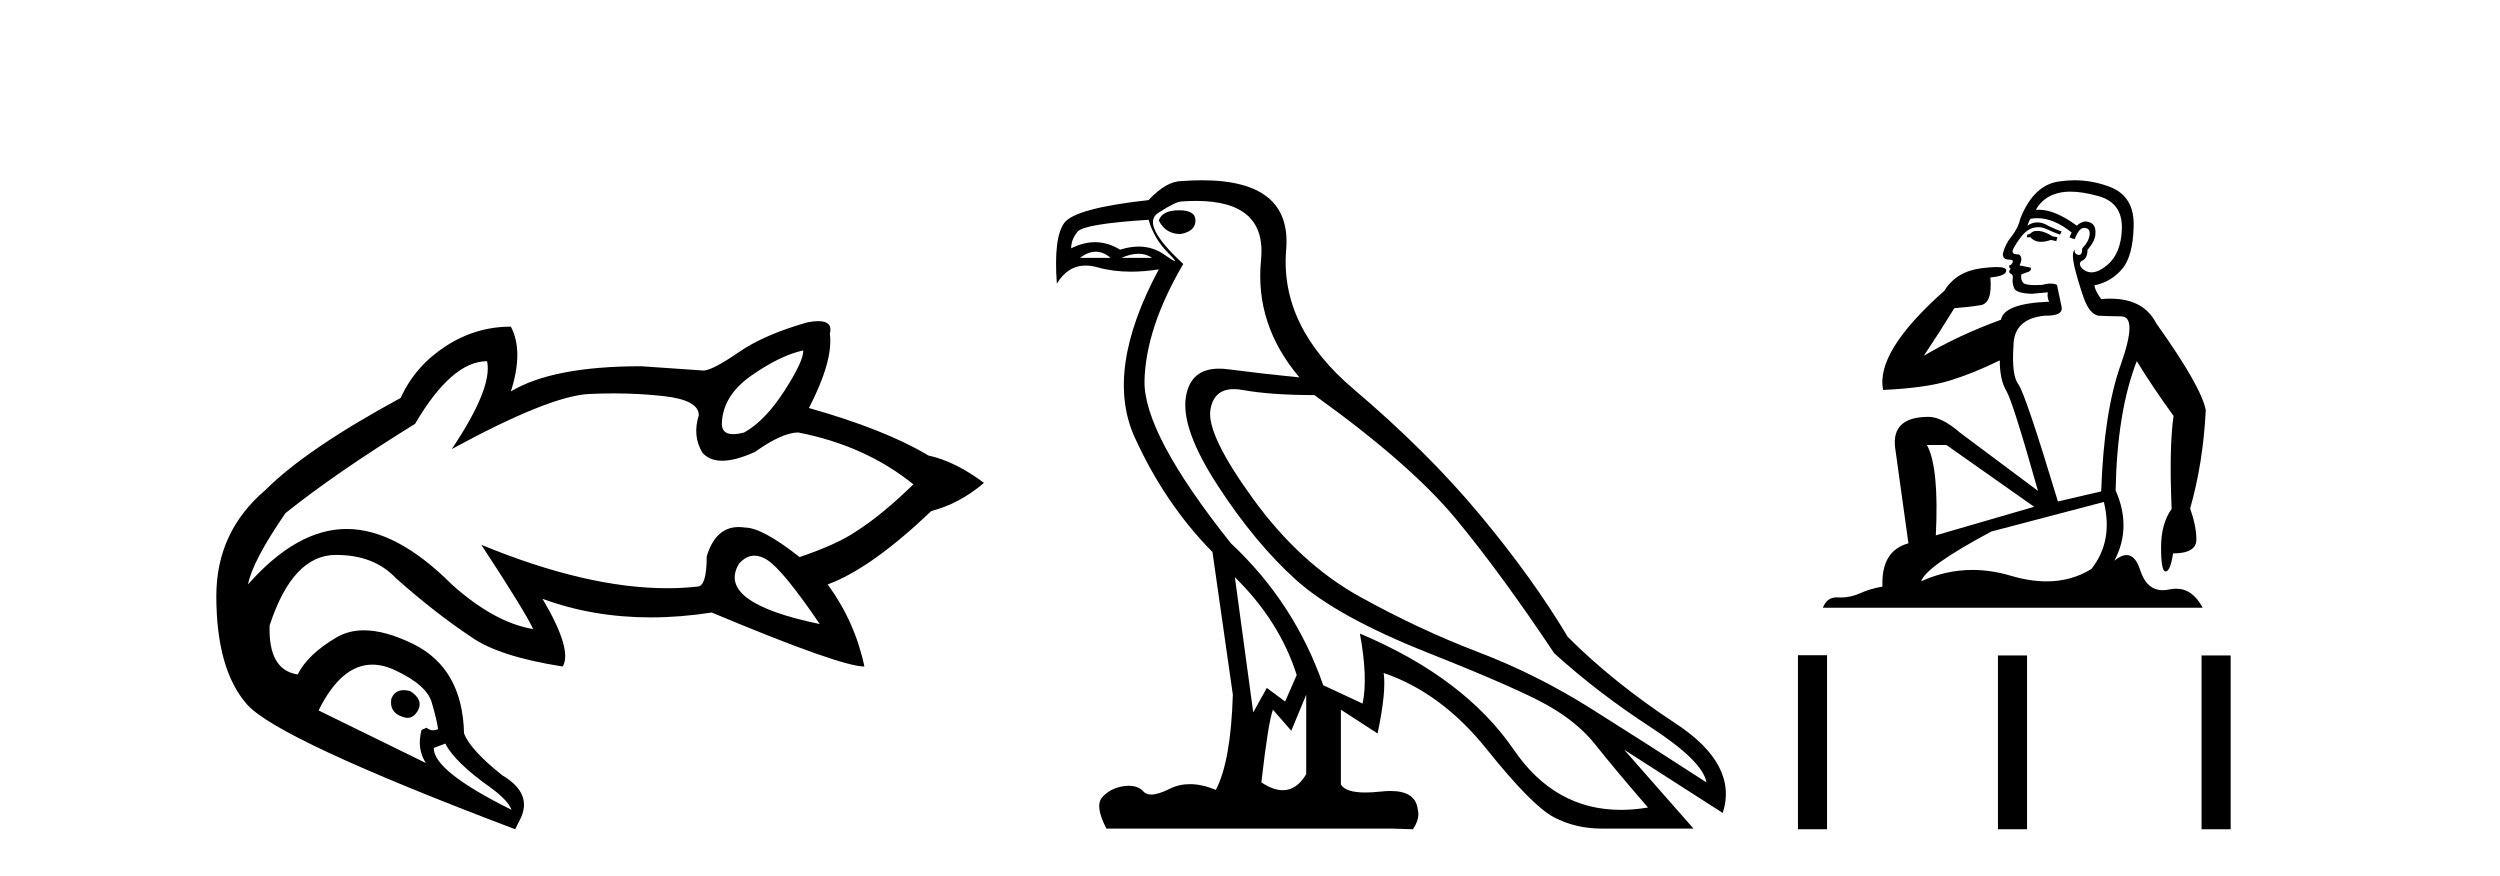 <?xml version='1.0' encoding='UTF-8' standalone='yes'?><svg xmlns='http://www.w3.org/2000/svg' xmlns:xlink='http://www.w3.org/1999/xlink' width='117.0' height='41.0' ><path d='M 37.59 16.399 Q 37.624 16.87 36.714 18.286 Q 35.804 19.701 34.826 20.24 Q 34.528 20.318 34.315 20.318 Q 33.782 20.318 33.782 19.836 Q 33.815 18.522 35.163 17.578 Q 36.511 16.635 37.59 16.399 ZM 35.306 26.005 Q 35.59 26.005 35.905 26.205 Q 36.646 26.677 38.365 29.205 Q 33.478 28.194 34.591 26.374 Q 34.92 26.005 35.306 26.005 ZM 22.795 16.904 Q 23.065 18.151 21.144 21.016 Q 25.727 18.522 27.581 18.438 Q 28.16 18.411 28.718 18.411 Q 29.945 18.411 31.069 18.539 Q 32.703 18.724 32.703 19.432 Q 32.4 20.409 32.872 21.184 Q 33.202 21.563 33.798 21.563 Q 34.42 21.563 35.332 21.15 Q 36.613 20.24 37.354 20.24 Q 40.488 20.847 42.746 22.667 Q 41.297 24.082 40.084 24.857 Q 39.207 25.464 37.421 26.071 Q 35.669 24.689 34.86 24.689 Q 34.709 24.666 34.568 24.666 Q 33.491 24.666 33.074 26.037 Q 33.074 27.452 32.636 27.452 Q 31.95 27.529 31.22 27.529 Q 27.463 27.529 22.526 25.498 L 22.526 25.498 Q 24.582 28.632 24.952 29.441 Q 23.132 29.137 21.144 27.351 Q 18.549 24.756 16.224 24.756 Q 13.899 24.756 11.607 27.351 Q 11.809 26.273 13.359 24.015 Q 15.718 22.128 19.425 19.836 Q 21.144 16.904 22.795 16.904 ZM 18.895 32.299 Q 18.467 32.299 18.313 32.71 Q 18.212 33.35 18.853 33.552 Q 18.968 33.596 19.071 33.596 Q 19.362 33.596 19.56 33.249 Q 19.83 32.743 19.19 32.339 Q 19.029 32.299 18.895 32.299 ZM 17.425 31.105 Q 17.96 31.105 18.549 31.395 Q 19.965 32.069 20.201 32.861 Q 20.436 33.653 20.504 34.125 Q 20.383 34.179 20.272 34.179 Q 20.106 34.179 19.965 34.058 L 19.729 34.159 Q 19.493 35.035 19.931 35.709 L 14.91 33.249 Q 15.969 31.105 17.425 31.105 ZM 20.841 34.799 Q 21.279 35.675 22.998 36.888 Q 23.773 37.461 23.941 37.899 Q 20.268 36.08 20.302 35.001 L 20.841 34.799 ZM 38.295 15.029 Q 38.083 15.029 37.792 15.084 Q 35.77 15.657 34.574 16.483 Q 33.377 17.309 32.939 17.342 L 30.007 17.14 Q 25.862 17.14 23.908 18.32 Q 24.514 16.432 23.908 15.287 Q 22.256 15.287 20.841 16.213 Q 19.425 17.14 18.751 18.623 Q 14.337 21.016 12.416 22.937 Q 10.124 24.891 10.124 27.89 Q 10.124 31.328 11.556 32.962 Q 12.989 34.597 24.11 38.809 L 24.312 38.405 Q 24.986 37.158 23.503 36.282 Q 22.02 35.102 21.717 34.327 Q 21.65 31.294 19.358 30.148 Q 18.039 29.499 17.031 29.499 Q 16.313 29.499 15.752 29.828 Q 14.404 30.62 13.932 31.564 Q 12.551 31.362 12.618 29.272 Q 13.696 25.97 15.718 25.97 Q 17.505 25.97 18.516 27.048 Q 20.335 28.666 22.054 29.811 Q 23.335 30.721 26.334 31.193 Q 26.806 30.418 25.39 28.025 L 25.39 28.025 Q 27.752 28.894 30.452 28.894 Q 31.836 28.894 33.31 28.666 Q 39.342 31.193 40.454 31.193 Q 40.016 29.104 38.736 27.351 Q 40.758 26.61 43.588 23.914 Q 44.903 23.577 46.049 22.599 Q 44.701 21.589 43.454 21.319 Q 41.432 20.106 37.859 19.095 Q 39.005 16.87 38.837 15.624 Q 38.992 15.029 38.295 15.029 Z' style='fill:#000000;stroke:none' /><path d='M 55.185 9.841 Q 54.39 9.841 54.231 10.318 Q 54.549 10.954 55.248 10.954 Q 55.948 10.827 55.948 10.318 Q 55.948 9.841 55.185 9.841 ZM 51.282 11.78 Q 51.639 11.78 51.973 12.067 L 50.542 12.067 Q 50.924 11.78 51.282 11.78 ZM 53.285 11.876 Q 53.643 11.876 53.913 12.067 L 52.482 12.067 Q 52.927 11.876 53.285 11.876 ZM 53.754 10.286 Q 54.008 11.176 54.692 11.86 Q 55.05 12.219 54.981 12.219 Q 54.917 12.219 54.501 11.924 Q 53.96 11.54 53.291 11.54 Q 52.879 11.54 52.418 11.685 Q 51.851 11.335 51.248 11.335 Q 50.703 11.335 50.129 11.622 Q 50.129 11.208 50.431 10.842 Q 50.733 10.477 53.754 10.286 ZM 57.792 27.012 Q 59.891 29.079 60.686 31.591 L 60.145 32.831 L 59.287 32.195 L 58.651 33.34 L 57.792 27.012 ZM 57.741 18.211 Q 57.933 18.211 58.158 18.252 Q 59.478 18.49 61.513 18.49 Q 66.028 21.733 68.143 24.293 Q 70.257 26.853 72.738 30.573 Q 74.773 32.418 77.237 34.024 Q 79.702 35.629 79.861 36.615 Q 76.967 34.739 74.439 33.149 Q 71.911 31.559 69.16 30.51 Q 66.41 29.461 63.627 27.918 Q 60.845 26.376 58.651 23.355 Q 56.457 20.334 56.648 19.174 Q 56.806 18.211 57.741 18.211 ZM 61.131 32.513 L 61.131 36.234 Q 60.682 36.982 60.035 36.982 Q 59.582 36.982 59.032 36.615 Q 59.35 33.817 59.573 33.213 L 60.432 34.199 L 61.131 32.513 ZM 55.973 9.403 Q 59.293 9.403 59.017 12.162 Q 58.714 15.183 60.813 17.663 Q 59.191 17.504 57.474 17.282 Q 57.252 17.253 57.054 17.253 Q 55.724 17.253 55.503 18.554 Q 55.248 20.048 56.997 22.735 Q 58.746 25.422 60.654 27.139 Q 62.562 28.856 66.807 30.542 Q 71.052 32.227 72.451 33.022 Q 73.851 33.817 74.677 34.866 Q 75.504 35.916 77.126 37.792 Q 76.469 37.902 75.857 37.902 Q 72.77 37.902 70.846 35.089 Q 68.54 31.718 63.643 29.651 L 63.643 29.651 Q 64.025 31.718 63.77 32.927 L 61.926 32.068 Q 60.591 28.22 57.602 25.422 Q 53.5 20.271 53.563 17.806 Q 53.627 15.342 55.376 12.353 Q 53.372 10.509 54.199 9.968 Q 55.026 9.427 55.312 9.427 Q 55.659 9.403 55.973 9.403 ZM 56.257 8.437 Q 55.81 8.437 55.312 8.473 Q 54.581 8.473 53.754 9.364 Q 50.32 9.745 49.811 10.429 Q 49.302 11.113 49.461 13.275 Q 49.969 12.428 50.809 12.428 Q 51.072 12.428 51.369 12.512 Q 52.087 12.714 52.933 12.714 Q 53.548 12.714 54.231 12.607 L 54.231 12.607 Q 51.687 17.345 53.102 20.462 Q 54.517 23.578 56.743 25.835 L 57.697 32.513 Q 57.602 35.629 56.902 36.965 Q 56.251 36.698 55.688 36.698 Q 55.178 36.698 54.74 36.917 Q 54.205 37.185 53.879 37.185 Q 53.642 37.185 53.515 37.045 Q 53.271 36.775 52.83 36.775 Q 52.725 36.775 52.609 36.79 Q 52.005 36.87 51.607 37.283 Q 51.21 37.696 51.782 38.778 L 65.138 38.778 L 66.124 38.809 Q 66.473 38.301 66.346 37.855 Q 66.238 37.018 65.075 37.018 Q 64.869 37.018 64.629 37.045 Q 64.222 37.089 63.901 37.089 Q 62.966 37.089 62.753 36.711 L 62.753 33.213 L 64.47 34.326 Q 64.883 32.386 64.756 31.496 L 64.756 31.496 Q 67.459 32.418 69.574 35.057 Q 71.688 37.696 72.706 38.237 Q 73.723 38.778 74.964 38.778 L 79.256 38.778 L 76.013 35.089 L 80.624 38.046 Q 81.355 35.788 78.43 33.865 Q 75.504 31.941 73.374 29.81 Q 71.72 27.044 69.256 24.087 Q 66.791 21.129 63.341 18.204 Q 59.891 15.278 60.193 11.685 Q 60.466 8.437 56.257 8.437 Z' style='fill:#000000;stroke:none' /><path d='M 95.342 10.807 Q 95.175 10.807 95.096 10.869 Q 95.006 10.959 94.883 10.981 L 94.849 11.105 L 95.029 11.105 Q 95.207 11.317 95.522 11.317 Q 95.725 11.317 95.985 11.229 L 96.233 11.285 L 96.289 11.105 L 96.064 11.06 Q 95.693 10.835 95.445 10.812 Q 95.39 10.807 95.342 10.807 ZM 96.896 8.969 Q 97.449 8.969 98.179 9.17 Q 99.326 9.474 99.304 10.677 Q 99.281 11.87 98.584 12.433 Q 98.193 12.747 97.879 12.747 Q 97.641 12.747 97.448 12.568 Q 97.256 12.365 97.403 12.219 Q 97.695 12.118 97.695 11.701 Q 98.066 11.251 98.066 10.936 Q 98.111 10.385 97.571 10.362 Q 97.324 10.419 97.2 10.565 Q 96.184 9.816 95.42 9.816 Q 95.347 9.816 95.276 9.822 L 95.276 9.822 Q 95.625 9.204 96.323 9.035 Q 96.58 8.969 96.896 8.969 ZM 95.346 10.21 Q 96.115 10.21 96.953 10.88 L 96.851 11.105 Q 97.009 11.184 97.099 11.184 Q 97.301 10.666 97.526 10.666 Q 97.819 10.666 97.796 10.959 Q 97.774 11.285 97.448 11.623 Q 97.448 11.931 97.298 11.931 Q 97.278 11.931 97.256 11.926 Q 97.054 11.87 97.099 11.679 L 97.099 11.679 Q 96.93 11.825 97.088 12.5 Q 97.256 13.186 97.515 13.929 Q 97.774 14.671 98.19 14.773 Q 98.516 14.795 99.281 14.806 Q 100.046 14.818 99.259 17.045 Q 98.46 19.273 98.336 22.997 L 96.311 23.469 Q 94.781 18.406 94.455 17.979 Q 94.14 17.563 94.23 16.201 Q 94.23 14.919 95.693 14.773 Q 95.735 14.774 95.775 14.774 Q 96.577 14.774 96.48 14.345 Q 96.39 13.906 96.266 13.333 Q 96.143 13.271 95.968 13.271 Q 95.794 13.271 95.569 13.333 Q 95.389 13.343 95.244 13.343 Q 94.775 13.343 94.68 13.231 Q 94.556 13.085 94.601 12.838 L 94.95 12.714 Q 95.096 12.635 95.029 12.523 L 94.511 12.421 Q 94.703 12.05 94.478 11.904 Q 94.445 11.906 94.416 11.906 Q 94.185 11.906 94.185 11.746 Q 94.23 11.578 94.511 11.184 Q 94.781 10.79 95.108 10.677 Q 95.248 10.631 95.389 10.631 Q 95.586 10.631 95.783 10.722 Q 96.109 10.88 96.413 10.981 L 96.48 10.835 Q 96.21 10.734 95.895 10.587 Q 95.61 10.407 95.349 10.407 Q 95.105 10.407 94.883 10.565 Q 94.95 10.34 95.029 10.239 Q 95.186 10.21 95.346 10.21 ZM 91.091 20.825 L 95.198 23.717 L 90.596 25.055 Q 90.754 21.883 90.18 20.825 ZM 98.46 23.492 Q 98.91 25.325 97.875 26.63 Q 96.941 27.208 95.779 27.208 Q 94.994 27.208 94.106 26.945 Q 93.191 26.673 92.309 26.673 Q 91.077 26.673 89.91 27.204 Q 90.135 26.507 93.195 24.875 L 98.46 23.492 ZM 97.093 8.437 Q 96.766 8.437 96.435 8.484 Q 95.198 8.607 94.556 10.216 Q 94.455 10.666 94.151 11.049 Q 93.836 11.431 93.735 11.87 Q 93.713 12.151 94.028 12.151 Q 94.331 12.151 94.106 12.399 Q 94.016 12.399 94.028 12.478 Q 94.039 12.568 94.106 12.568 Q 93.96 12.736 94.095 12.804 Q 94.23 12.86 94.196 13.04 Q 94.163 13.209 94.253 13.468 Q 94.331 13.726 95.096 13.749 L 95.839 13.681 L 95.839 13.681 Q 95.794 13.873 95.895 14.12 Q 93.791 14.199 93.645 14.964 Q 91.665 15.684 90.034 16.651 Q 90.72 15.628 91.462 14.424 Q 92.182 14.368 92.711 14.278 Q 93.251 14.176 93.15 12.984 Q 93.893 12.916 93.893 12.658 Q 93.893 12.497 93.436 12.497 Q 93.158 12.497 92.711 12.556 Q 91.541 12.714 91.001 13.603 Q 87.761 16.471 88.132 18.249 Q 90.101 18.159 91.215 17.821 Q 92.329 17.484 93.589 16.865 Q 93.589 17.788 93.904 18.305 Q 94.208 18.823 95.378 22.974 L 91.732 20.251 Q 90.877 19.509 90.259 19.509 Q 88.504 19.509 88.695 20.971 L 89.314 25.427 Q 88.031 25.775 88.099 27.452 Q 87.514 27.553 87.019 27.778 Q 86.591 27.963 86.155 27.963 Q 86.086 27.963 86.017 27.958 Q 85.986 27.956 85.956 27.956 Q 85.499 27.956 85.309 28.442 L 103.084 28.442 Q 102.615 27.551 101.842 27.551 Q 101.687 27.551 101.52 27.587 Q 101.36 27.621 101.217 27.621 Q 100.461 27.621 100.159 26.675 Q 99.935 25.977 99.525 25.977 Q 99.275 25.977 98.955 26.237 Q 99.776 24.684 99.011 22.952 Q 99.079 19.273 100.001 16.899 Q 100.733 18.103 101.723 19.464 Q 101.509 20.926 101.633 23.818 Q 101.138 24.504 101.138 25.618 Q 101.138 26.743 101.347 26.743 Q 101.349 26.743 101.351 26.743 Q 101.576 26.732 101.7 25.899 Q 102.791 25.899 102.791 25.247 Q 102.791 24.628 102.499 23.795 Q 103.106 21.669 103.23 19.194 Q 103.016 18.08 100.913 15.133 Q 100.325 13.977 98.758 13.977 Q 98.555 13.977 98.336 13.996 Q 98.044 13.603 98.021 13.355 Q 98.809 13.186 99.315 12.59 Q 99.821 11.994 99.855 10.599 Q 99.9 9.204 98.764 8.754 Q 97.943 8.437 97.093 8.437 Z' style='fill:#000000;stroke:none' /><path d='M 84.144 30.664 L 84.144 38.809 L 85.505 38.809 L 85.505 30.664 ZM 93.504 30.675 L 93.504 38.809 L 94.866 38.809 L 94.866 30.675 ZM 103.033 30.675 L 103.033 38.809 L 104.395 38.809 L 104.395 30.675 Z' style='fill:#000000;stroke:none' /></svg>